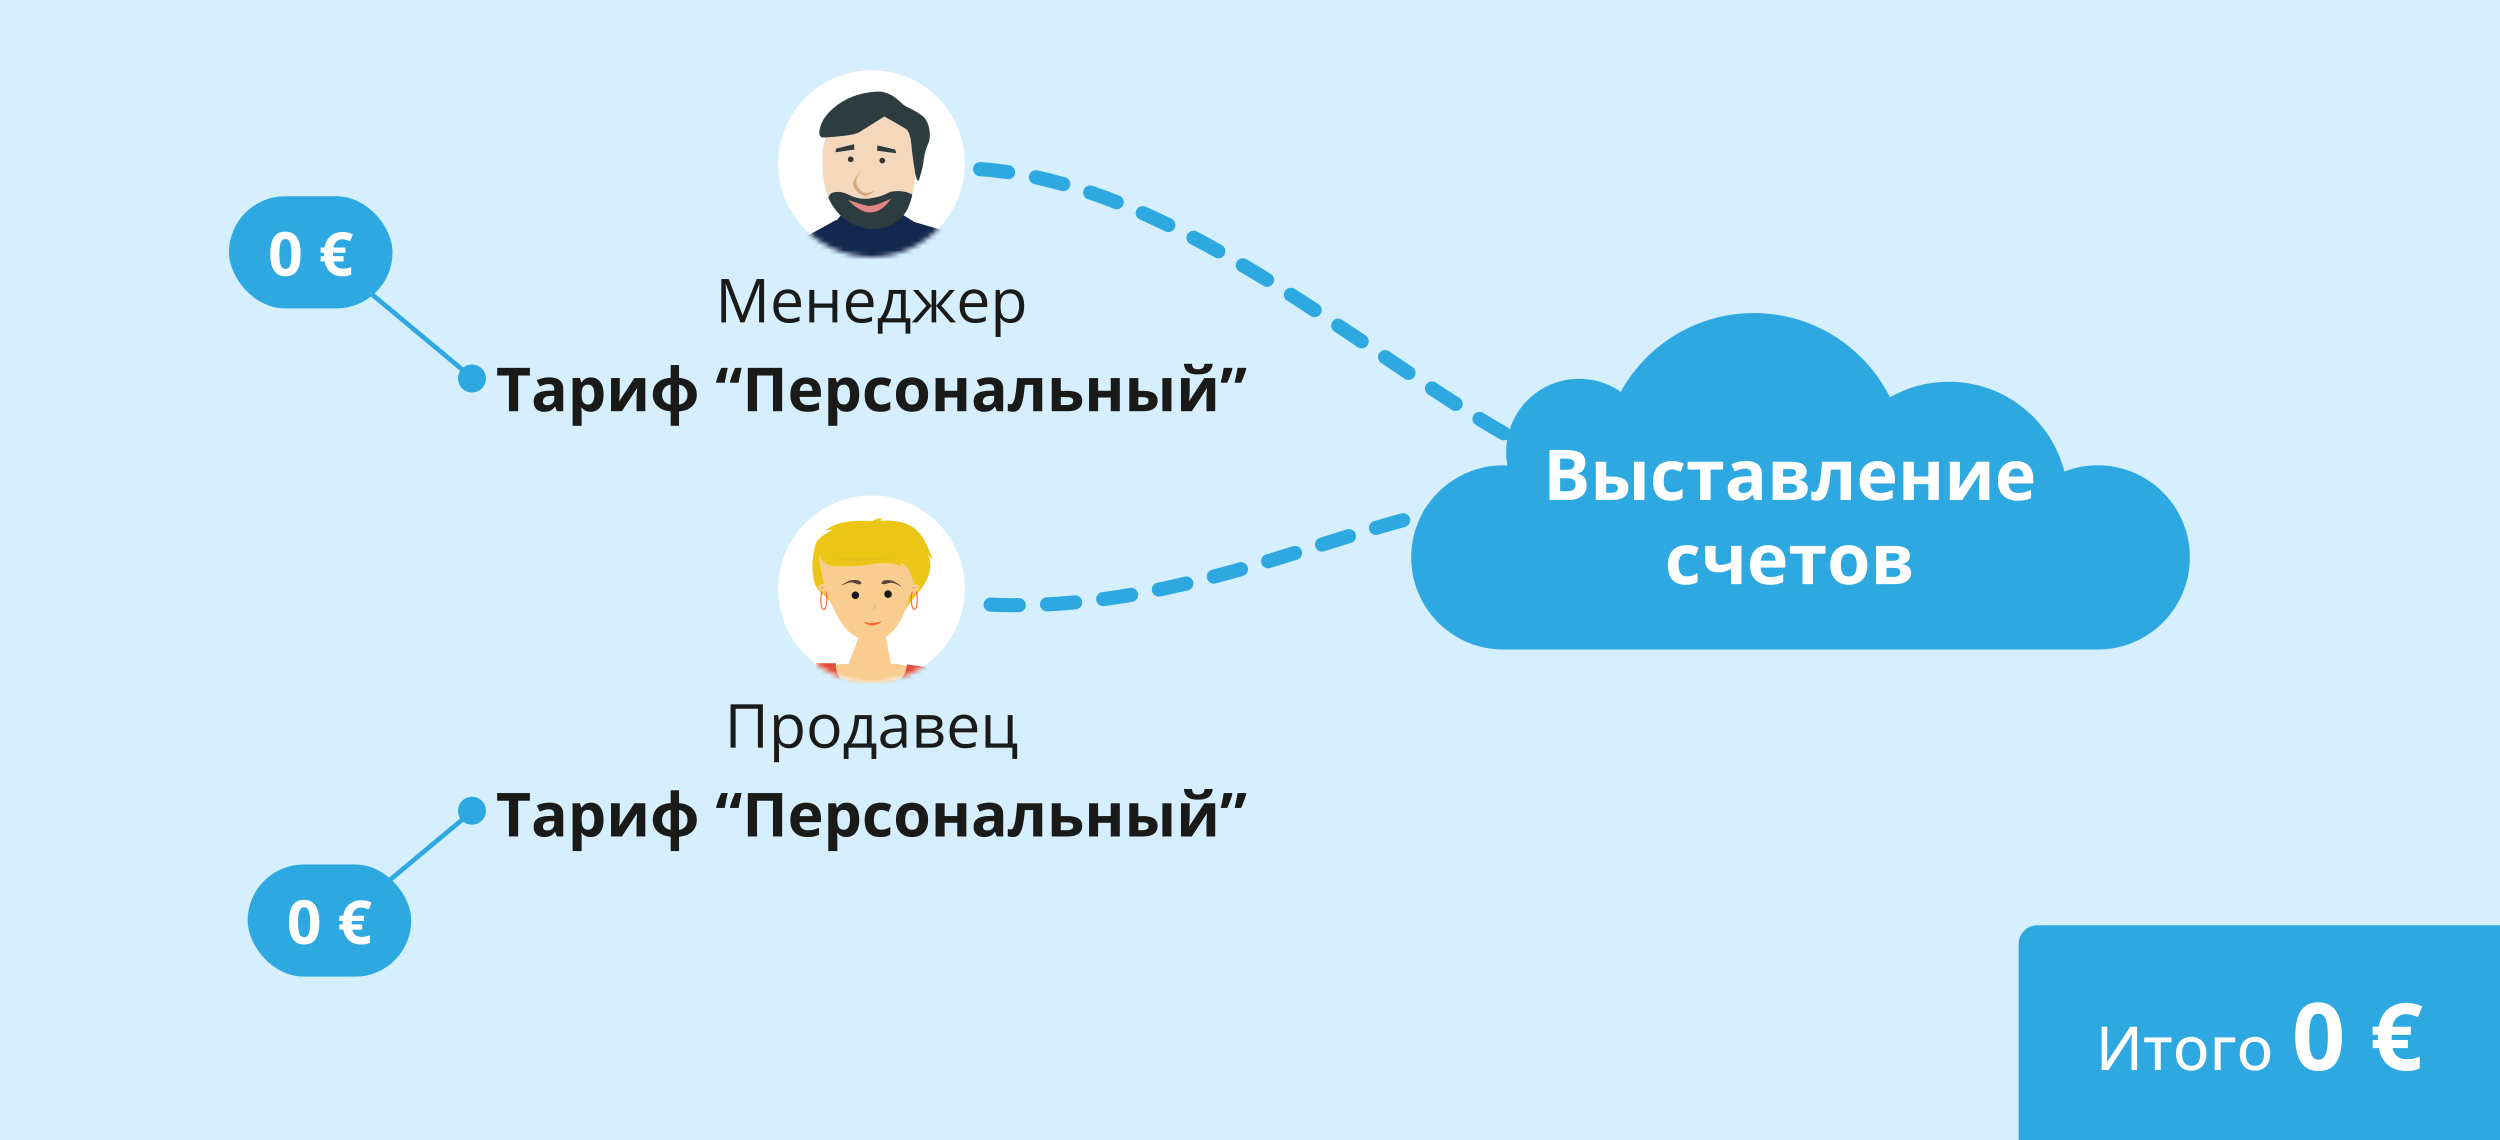 <svg width="535" height="244" fill="none" xmlns="http://www.w3.org/2000/svg"><g clip-path="url(#banner_kainodaros-pavyzdziai-1_ru__a)"><path fill="#D5EFFE" d="M0 0h535v244H0z"/><path d="M344 102c-33-6-86-66-139.5-66M336 108.5c-32.5-8-75 25.502-130 20.5" stroke="#2DA8E0" stroke-width="3.021" stroke-linecap="round" stroke-dasharray="6.04 6.04"/><path fill-rule="evenodd" clip-rule="evenodd" d="M322.175 138.995a23.84 23.84 0 0 1-.464.005C310.825 139 302 130.175 302 119.289s8.825-19.71 19.711-19.71c.296 0 .591.006.884.019a15.683 15.683 0 0 1-.272-2.92c0-8.62 6.988-15.609 15.609-15.609 3.313 0 6.385 1.032 8.911 2.792C352.371 73.811 363.061 67 375.341 67c12.752 0 23.788 7.344 29.111 18.033A25.368 25.368 0 0 1 417.06 81.7c11.91 0 21.913 8.17 24.707 19.213a19.645 19.645 0 0 1 7.146-1.336c10.886 0 19.711 8.825 19.711 19.711S459.799 139 448.913 139H322.175v-.005Z" fill="#2DA8E0"/><path d="M331.591 96.292h3.333c1.426 0 2.505.2 3.237.6.733.401 1.099 1.104 1.099 2.11 0 .405-.066.771-.198 1.099a1.982 1.982 0 0 1-.557.805c-.244.21-.542.347-.893.41v.074c.356.073.679.2.967.381.288.175.517.434.688.776.176.337.264.786.264 1.348 0 .649-.159 1.206-.476 1.669-.318.464-.772.821-1.363 1.07-.586.244-1.284.366-2.094.366h-4.007V96.292Zm2.271 4.241h1.318c.659 0 1.116-.103 1.37-.308.254-.21.381-.517.381-.923 0-.41-.152-.703-.454-.879-.298-.18-.772-.27-1.421-.27h-1.194v2.38Zm0 1.801v2.791h1.479c.684 0 1.16-.132 1.429-.396.268-.263.402-.617.402-1.062 0-.263-.058-.495-.175-.695-.118-.201-.315-.357-.594-.469-.273-.112-.652-.169-1.135-.169h-1.406Zm7.632 4.666v-8.189h2.234v3.165h1.076c.835 0 1.524.087 2.066.263.547.176.952.445 1.215.806.264.356.396.806.396 1.348 0 .527-.122.986-.366 1.377-.244.39-.63.693-1.157.908-.528.215-1.219.322-2.073.322h-3.391Zm2.234-1.545h1.032c.435 0 .791-.079 1.07-.235.278-.161.417-.427.417-.798 0-.318-.127-.547-.381-.689-.254-.141-.632-.212-1.135-.212h-1.003v1.934Zm5.939 1.545v-8.189h2.234V107h-2.234Zm7.911.146c-.811 0-1.502-.146-2.073-.439-.571-.298-1.006-.757-1.304-1.377-.298-.62-.447-1.413-.447-2.38 0-1.001.169-1.817.506-2.447.342-.634.813-1.1 1.413-1.398.606-.298 1.306-.447 2.102-.447.567 0 1.055.056 1.465.168.415.108.777.237 1.084.388l-.659 1.729a10.452 10.452 0 0 0-.981-.344 3.084 3.084 0 0 0-.909-.14c-.39 0-.715.093-.974.279-.259.18-.451.454-.578.82-.127.366-.191.825-.191 1.377 0 .542.069.991.205 1.348.137.356.335.622.594.798.258.171.573.256.944.256.464 0 .877-.061 1.238-.183a4.815 4.815 0 0 0 1.055-.527v1.912a3.694 3.694 0 0 1-1.077.461c-.371.098-.842.146-1.413.146Zm11.169-6.657h-2.681V107h-2.233v-6.511h-2.688v-1.678h7.602v1.678Zm4.885-1.846c1.099 0 1.941.24 2.527.718.586.478.879 1.206.879 2.182V107h-1.56l-.432-1.113h-.059a4.112 4.112 0 0 1-.717.717 2.463 2.463 0 0 1-.843.411c-.317.088-.703.131-1.157.131-.483 0-.918-.092-1.304-.278a2.072 2.072 0 0 1-.901-.849c-.219-.386-.329-.874-.329-1.465 0-.869.305-1.509.915-1.919.611-.415 1.526-.645 2.747-.689l1.421-.044v-.359c0-.429-.112-.744-.337-.944-.225-.201-.537-.301-.938-.301-.395 0-.783.056-1.164.169a8.972 8.972 0 0 0-1.143.425l-.739-1.51c.434-.229.92-.41 1.457-.541a7.072 7.072 0 0 1 1.677-.198Zm1.187 4.563-.864.029c-.723.02-1.226.149-1.509.389-.279.239-.418.554-.418.944 0 .342.1.586.301.733.2.141.461.212.783.212.479 0 .882-.141 1.209-.425.332-.283.498-.686.498-1.208v-.674Zm11.785-2.248c0 .439-.14.815-.418 1.127-.273.308-.679.506-1.216.594v.058c.567.069 1.023.266 1.37.594.347.322.52.73.52 1.223 0 .468-.122.888-.366 1.259-.244.367-.633.657-1.165.872-.532.21-1.228.315-2.087.315h-3.897v-8.189h3.897c.639 0 1.213.069 1.721.206.508.131.908.354 1.201.666.293.313.44.737.44 1.275Zm-2.059 3.479c0-.323-.127-.555-.38-.696-.249-.147-.621-.22-1.114-.22h-1.472v1.934h1.516c.42 0 .767-.079 1.04-.235.274-.156.41-.417.41-.783Zm-.205-3.304c0-.254-.1-.442-.3-.564-.2-.122-.496-.183-.886-.183h-1.575v1.619h1.318c.474 0 .833-.068 1.077-.205.244-.137.366-.359.366-.667ZM396.11 107h-2.234v-6.511h-2.058a38.628 38.628 0 0 1-.366 3.069c-.141.844-.322 1.533-.542 2.065-.22.527-.493.913-.82 1.157-.327.244-.73.366-1.209.366-.263 0-.5-.019-.71-.058a2.464 2.464 0 0 1-.564-.176v-1.787c.107.044.222.081.344.11.122.024.247.036.374.036a.603.603 0 0 0 .403-.168c.126-.112.246-.305.358-.579.113-.278.218-.661.315-1.149.103-.489.196-1.106.279-1.854.083-.747.161-1.65.234-2.71h6.196V107Zm5.728-8.342c.757 0 1.409.146 1.955.44.547.287.97.707 1.268 1.259.297.552.446 1.226.446 2.021v1.084h-5.28c.024.63.212 1.126.564 1.487.356.357.849.535 1.479.535.522 0 1.001-.054 1.436-.161a7.353 7.353 0 0 0 1.34-.484v1.729c-.405.2-.83.347-1.275.439-.439.093-.974.139-1.604.139-.82 0-1.547-.151-2.182-.454a3.384 3.384 0 0 1-1.487-1.384c-.356-.62-.535-1.401-.535-2.344 0-.957.162-1.753.484-2.387.327-.64.781-1.118 1.362-1.436.581-.322 1.257-.483 2.029-.483Zm.015 1.589c-.435 0-.796.139-1.084.418-.284.278-.447.715-.491 1.311h3.135a2.2 2.2 0 0 0-.184-.887 1.377 1.377 0 0 0-.512-.615c-.225-.151-.513-.227-.864-.227Zm7.705-1.436v3.15h3.12v-3.15h2.234V107h-2.234v-3.376h-3.12V107h-2.234v-8.189h2.234Zm9.858 0v3.238c0 .166-.007.376-.022.63-.01.249-.024.503-.044.761-.019.259-.039.491-.058.696-.02.205-.035.344-.044.418l3.779-5.743h2.688V107h-2.161v-3.267c0-.268.01-.564.029-.886.02-.327.042-.635.066-.923.025-.288.042-.505.052-.652L419.936 107h-2.681v-8.189h2.161Zm12.026-.153c.757 0 1.409.146 1.956.44.547.287.969.707 1.267 1.259.298.552.447 1.226.447 2.021v1.084h-5.281c.024.63.212 1.126.564 1.487.356.357.85.535 1.48.535.522 0 1-.054 1.435-.161a7.326 7.326 0 0 0 1.34-.484v1.729c-.405.2-.83.347-1.274.439-.439.093-.974.139-1.604.139-.82 0-1.548-.151-2.183-.454a3.382 3.382 0 0 1-1.486-1.384c-.357-.62-.535-1.401-.535-2.344 0-.957.161-1.753.483-2.387.327-.64.782-1.118 1.363-1.436.581-.322 1.257-.483 2.028-.483Zm.015 1.589c-.435 0-.796.139-1.084.418-.283.278-.447.715-.491 1.311h3.135a2.217 2.217 0 0 0-.183-.887 1.373 1.373 0 0 0-.513-.615c-.224-.151-.512-.227-.864-.227Zm-70.686 24.899c-.811 0-1.501-.146-2.073-.439-.571-.298-1.006-.757-1.303-1.377-.298-.62-.447-1.413-.447-2.38 0-1.001.168-1.817.505-2.447.342-.634.813-1.101 1.414-1.399.605-.297 1.306-.446 2.102-.446.566 0 1.054.056 1.465.168.415.108.776.237 1.084.388l-.66 1.729a10.256 10.256 0 0 0-.981-.344 3.083 3.083 0 0 0-.908-.14c-.391 0-.716.093-.974.279-.259.18-.452.454-.579.82-.127.366-.19.825-.19 1.377 0 .542.068.991.205 1.348.136.356.334.622.593.798.259.171.574.256.945.256.464 0 .876-.061 1.238-.183a4.83 4.83 0 0 0 1.054-.527v1.912c-.342.214-.7.368-1.076.461-.372.098-.843.146-1.414.146Zm6.357-8.334v2.995c0 .357.086.625.257.806.176.176.42.263.732.263.43 0 .828-.048 1.194-.146a8.774 8.774 0 0 0 1.121-.381v-3.537h2.234V125h-2.234v-3.252c-.357.186-.76.356-1.209.513-.444.156-.952.234-1.523.234-.855 0-1.536-.217-2.044-.652-.508-.439-.761-1.101-.761-1.985v-3.046h2.233Zm11.258-.154c.757 0 1.408.146 1.955.439.547.288.97.708 1.267 1.26.298.552.447 1.226.447 2.021v1.084h-5.281c.025.63.213 1.126.564 1.487.357.357.85.535 1.48.535.522 0 1.001-.054 1.435-.161a7.335 7.335 0 0 0 1.341-.484v1.729a5.3 5.3 0 0 1-1.275.439c-.439.093-.974.139-1.604.139-.82 0-1.548-.151-2.182-.454a3.384 3.384 0 0 1-1.487-1.384c-.357-.62-.535-1.401-.535-2.344 0-.957.161-1.753.484-2.387.327-.64.781-1.119 1.362-1.436.581-.322 1.257-.483 2.029-.483Zm.014 1.589c-.434 0-.796.139-1.084.418-.283.278-.446.715-.49 1.311h3.134a2.183 2.183 0 0 0-.183-.887 1.377 1.377 0 0 0-.512-.615c-.225-.151-.513-.227-.865-.227Zm12.246.242h-2.68V125h-2.234v-6.511h-2.688v-1.677h7.602v1.677Zm8.973 2.402c0 .684-.093 1.289-.279 1.817-.18.527-.446.974-.798 1.34a3.359 3.359 0 0 1-1.26.82c-.488.186-1.04.278-1.655.278a4.388 4.388 0 0 1-1.589-.278 3.532 3.532 0 0 1-1.253-.82 3.827 3.827 0 0 1-.82-1.34c-.191-.528-.286-1.133-.286-1.817 0-.908.161-1.677.484-2.307a3.32 3.32 0 0 1 1.377-1.436c.595-.327 1.306-.49 2.131-.49.767 0 1.445.163 2.036.49a3.455 3.455 0 0 1 1.399 1.436c.342.63.513 1.399.513 2.307Zm-5.662 0c0 .537.059.989.176 1.355.117.366.3.642.549.828.249.185.574.278.974.278.396 0 .716-.093.96-.278.249-.186.429-.462.542-.828.117-.366.175-.818.175-1.355 0-.542-.058-.991-.175-1.348-.113-.361-.293-.632-.542-.813-.249-.18-.574-.271-.974-.271-.591 0-1.021.203-1.289.608-.264.406-.396 1.014-.396 1.824Zm14.766-1.933c0 .439-.14.815-.418 1.127-.273.308-.679.506-1.216.594v.058c.567.069 1.023.266 1.37.594.347.322.52.73.52 1.223 0 .468-.122.888-.366 1.259-.244.367-.633.657-1.165.872-.532.21-1.228.315-2.087.315h-3.897v-8.188h3.897a6.62 6.62 0 0 1 1.721.205c.508.131.908.354 1.201.666.293.313.44.737.44 1.275Zm-2.058 3.479c0-.323-.127-.555-.381-.696-.249-.147-.62-.22-1.114-.22h-1.472v1.934h1.516c.42 0 .767-.079 1.04-.235.274-.156.411-.417.411-.783Zm-.206-3.304c0-.254-.1-.442-.3-.564-.2-.122-.495-.183-.886-.183h-1.575v1.619h1.319c.473 0 .832-.068 1.076-.205.244-.137.366-.359.366-.667Z" fill="#fff"/><g filter="url(#banner_kainodaros-pavyzdziai-1_ru__b)"><rect x="166.5" y="15" width="40" height="40" rx="20" fill="#474747" fill-opacity=".13"/></g><circle cx="186.5" cy="35" r="20" fill="#fff"/><mask id="banner_kainodaros-pavyzdziai-1_ru__c" style="mask-type:alpha" maskUnits="userSpaceOnUse" x="166" y="15" width="41" height="40"><circle cx="186.5" cy="35" r="20" fill="#D9D9D9"/></mask><g mask="url(#banner_kainodaros-pavyzdziai-1_ru__c)"><path d="m192.794 45.708-4.991.664-7.319-.997-2.493 3.16 3.325 16.799 5.988 5.822 5.655-4.159 3.826-18.793-3.991-2.496Z" fill="#14274F"/><path d="m206.983 50.862-11.194-3.324-8.484 6.654-8.316-7.153-11.477 6.321 4.991 7.818s.239 9.401 1.495 18.458c1.465 10.583 2.398 13.235 2.829 12.973l11.31-1.33 9.979 1.165s2.815-8.323 3.836-16.634c.894-7.347 0-14.803 0-14.803l5.031-10.145Z" fill="#14274F"/><path fill-rule="evenodd" clip-rule="evenodd" d="m165.198 75.653 2.313-22.294 6.983 3.244-2.346 19.136s-3.481 3.325-6.95-.086Z" fill="#14274F"/><path d="M179.334 41.07c1.917-.08 3.289 1.732 6.352 1.437 3.064-.294 4.456-1.368 4.811-1.438 2.143-.446 3.773.024 4.754.57.419-1.797.719-4.034.918-6.812.501-6.693-.753-8.668-4.713-12.173-3.274-2.9-8.74.628-12.276 3.692-3.536 3.063-3.178 5.993-3.116 9.878a15.969 15.969 0 0 0 1.198 6.053c.42-.975.717-1.15 2.072-1.208Z" fill="#F5D8BB"/><path d="M190.498 41.068c-.355.075-1.748 1.149-4.811 1.439-3.064.29-4.428-1.52-6.353-1.439-1.354.058-1.651.24-2.078 1.199.234.553.511 1.088.827 1.599a10.737 10.737 0 0 0 8.479 5.149c2.557.158 4.777-1.096 5.971-2.11 1.103-.934 1.894-2.308 2.471-4.314.089-.307.173-.629.24-.96-.973-.539-2.603-1.008-4.746-.563Z" fill="#2D3D3F"/><path d="M185.675 44.053c-1.307-.256-2.824-.872-4.159-1.263 0 0 2.064 2.414 4.3 2.653 2.97.317 4.857-2.931 4.857-2.931s-3.644 1.802-4.998 1.541Z" fill="#E38584"/><path d="M197.912 25.276c-.599-.755-2.929-2.033-4.005-2.498-1.247-.54-2.059-2.596-5.48-3.188.52.088-7.22-.662-11.904 5.513-.837 1.108-2.088 4.466-.214 4.334 2.877-.2 6.497-.467 7.57-1.148 1.712-1.086 5.375-3.356 5.375-3.356s3.538 1.978 4.581 2.637c1.043.66 1.198 3.224 1.27 4.183.072.959.72 5.176.72 5.176s.513 2.768.894 1.407c.194-.695.774-2.263.975-4.224.145-1.128.442-2.23.885-3.277.805-1.388.379-4.243-.662-5.554" fill="#2D3D3F"/><path d="M185.392 41.267c-.619 0-1.657-.537-2.074-1.944-.417-1.407 1.438-3.241 1.438-3.241s-1.999 1.918-2.222 3.037c-.223 1.12 1.336 2.282 2.158 2.779.822.496 2.512-1.098 2.512-1.098s-1.211.462-1.827.48" fill="#D3AB84"/><path d="M189.414 34.307a.608.608 0 0 0-.781-.519.605.605 0 0 0-.356.868.608.608 0 0 0 1.137-.349Zm-6.76-.27a.608.608 0 0 0-.991-.405.605.605 0 0 0 .005.937.609.609 0 0 0 .919-.187.608.608 0 0 0 .067-.345Z" fill="#363636"/><path d="m191.571 31.999-3.802-.89-.088 1.146 4.106.542-.216-.798Zm-8.807-1.136-3.795.92-.208.804 4.099-.58-.096-1.144Z" fill="#2D3D3F"/><path fill-rule="evenodd" clip-rule="evenodd" d="m209.661 73.109-2.68-22.246-6.628 3.117 2.349 19.139s3.478 3.305 6.959-.01Z" fill="#14274F"/></g><path d="m158.443 69-3.116-8.214h-.051c.017.174.032.385.044.635a32.799 32.799 0 0 1 .045 1.714V69h-1.003v-9.28h1.599l2.939 7.719h.045l2.983-7.72h1.587V69h-1.066v-5.941a28.384 28.384 0 0 1 .044-1.613c.013-.25.026-.465.038-.647h-.051L159.326 69h-.883Zm10.131-7.084c.593 0 1.1.131 1.524.394.423.262.747.63.971 1.104.224.47.336 1.02.336 1.65v.654H166.6c.013.817.216 1.44.609 1.867.394.427.948.64 1.664.64.44 0 .829-.04 1.168-.12a6.45 6.45 0 0 0 1.053-.356v.927a5.1 5.1 0 0 1-1.047.343 6.003 6.003 0 0 1-1.219.108c-.668 0-1.252-.135-1.752-.406a2.841 2.841 0 0 1-1.155-1.206c-.275-.53-.413-1.177-.413-1.943 0-.749.125-1.396.375-1.942.254-.55.609-.973 1.066-1.27.461-.296 1.003-.444 1.625-.444Zm-.012.863c-.563 0-1.012.184-1.346.552-.334.369-.533.883-.597 1.543h3.682a2.968 2.968 0 0 0-.197-1.092 1.534 1.534 0 0 0-.565-.736c-.254-.178-.58-.267-.977-.267Zm5.693-.736v2.92h3.879v-2.92h1.054V69h-1.054v-3.142h-3.879V69h-1.06v-6.957h1.06Zm9.846-.127c.592 0 1.1.131 1.523.394.423.262.747.63.971 1.104.224.47.337 1.02.337 1.65v.654h-4.806c.013.817.216 1.44.61 1.867.393.427.948.64 1.663.64.44 0 .829-.04 1.168-.12a6.46 6.46 0 0 0 1.054-.356v.927a5.128 5.128 0 0 1-1.048.343 6.003 6.003 0 0 1-1.219.108c-.668 0-1.252-.135-1.751-.406a2.838 2.838 0 0 1-1.156-1.206c-.275-.53-.412-1.177-.412-1.943 0-.749.125-1.396.374-1.942.254-.55.61-.973 1.067-1.27.461-.296 1.003-.444 1.625-.444Zm-.013.863c-.563 0-1.012.184-1.346.552-.334.369-.533.883-.596 1.543h3.681a2.968 2.968 0 0 0-.197-1.092 1.528 1.528 0 0 0-.565-.736c-.253-.178-.579-.267-.977-.267Zm9.731-.736v6.062h.996v3.3h-1.022V69h-4.925v2.406h-1.01v-3.301h.546a8.39 8.39 0 0 0 .991-1.81c.262-.655.461-1.343.596-2.062a12.58 12.58 0 0 0 .216-2.19h3.612Zm-1.022.838h-1.651a12.002 12.002 0 0 1-.272 1.885 11.48 11.48 0 0 1-.559 1.828 7.276 7.276 0 0 1-.813 1.511h3.295v-5.224Zm11.553-.838-2.895 3.383L204.597 69h-1.206l-3.047-3.53V69h-.984v-3.53L196.32 69h-1.206l3.142-3.574-2.901-3.383h1.162l2.843 3.377v-3.377h.984v3.377l2.857-3.377h1.149Zm4.088-.127c.592 0 1.1.131 1.523.394.423.262.747.63.971 1.104.224.47.337 1.02.337 1.65v.654h-4.806c.013.817.216 1.44.61 1.867.393.427.948.64 1.663.64.44 0 .829-.04 1.168-.12a6.46 6.46 0 0 0 1.054-.356v.927a5.128 5.128 0 0 1-1.048.343 6.003 6.003 0 0 1-1.219.108c-.668 0-1.252-.135-1.752-.406a2.841 2.841 0 0 1-1.155-1.206c-.275-.53-.412-1.177-.412-1.943 0-.749.124-1.396.374-1.942.254-.55.609-.973 1.066-1.27.462-.296 1.003-.444 1.626-.444Zm-.013.863c-.563 0-1.012.184-1.346.552-.334.369-.533.883-.597 1.543h3.682a2.968 2.968 0 0 0-.197-1.092 1.528 1.528 0 0 0-.565-.736c-.254-.178-.579-.267-.977-.267Zm7.903-.863c.867 0 1.559.298 2.075.895.517.597.775 1.494.775 2.691 0 .792-.119 1.456-.356 1.994-.237.537-.571.943-1.003 1.218-.427.275-.933.413-1.517.413-.368 0-.692-.049-.971-.146a2.297 2.297 0 0 1-.717-.394 2.56 2.56 0 0 1-.495-.54h-.077l.045.597c.021.233.032.436.032.61v2.856h-1.06V62.043h.869l.14 1.028h.051c.135-.211.3-.404.495-.577a2.1 2.1 0 0 1 .711-.42 2.866 2.866 0 0 1 1.003-.158Zm-.184.889c-.483 0-.872.093-1.168.279-.292.186-.506.465-.642.838-.135.368-.207.831-.215 1.39v.203c0 .588.063 1.086.19 1.492.131.406.345.715.641.927.301.211.703.317 1.206.317.432 0 .792-.116 1.079-.35.288-.232.502-.556.641-.97.144-.42.216-.9.216-1.441 0-.821-.161-1.473-.482-1.955-.318-.487-.806-.73-1.466-.73ZM110.88 88h-1.967v-7.643h-2.52V78.72h7.007v1.637h-2.52V88Zm6.703-7.243c.953 0 1.683.208 2.19.622.508.415.762 1.046.762 1.892V88h-1.352l-.374-.965h-.051a3.612 3.612 0 0 1-.622.622 2.14 2.14 0 0 1-.73.356c-.275.076-.61.114-1.003.114a2.57 2.57 0 0 1-1.13-.241 1.796 1.796 0 0 1-.781-.737c-.19-.334-.285-.757-.285-1.27 0-.752.264-1.307.793-1.662.529-.36 1.322-.559 2.38-.597l1.232-.038v-.311c0-.372-.098-.645-.292-.819-.195-.173-.466-.26-.813-.26-.342 0-.679.049-1.009.146-.33.097-.66.22-.99.368l-.641-1.308a5.485 5.485 0 0 1 1.263-.47 6.13 6.13 0 0 1 1.453-.17Zm1.029 3.955-.749.025c-.627.017-1.062.13-1.308.337-.241.207-.362.48-.362.819 0 .296.087.507.261.634.173.123.4.184.679.184.415 0 .764-.122 1.047-.368.288-.245.432-.594.432-1.047v-.584Zm7.871-3.942c.8 0 1.445.311 1.936.933.495.622.743 1.534.743 2.736 0 .804-.117 1.481-.35 2.031-.232.546-.554.959-.964 1.238a2.46 2.46 0 0 1-1.416.419c-.343 0-.637-.042-.882-.127a2.272 2.272 0 0 1-.629-.336 3.013 3.013 0 0 1-.45-.445h-.102a5.473 5.473 0 0 1 .102 1.041v2.863h-1.936v-10.22h1.574l.273.92h.089c.127-.19.281-.365.463-.526.182-.16.4-.288.654-.381.258-.097.556-.146.895-.146Zm-.622 1.549c-.339 0-.607.07-.806.21-.199.139-.345.348-.438.628-.089.279-.138.632-.146 1.06v.21c0 .456.042.843.127 1.16.089.318.235.56.438.724.207.166.491.248.85.248.296 0 .54-.082.73-.248.191-.165.332-.406.426-.723.097-.322.146-.713.146-1.174 0-.694-.108-1.217-.324-1.568-.216-.352-.55-.527-1.003-.527Zm6.773-1.416v2.806c0 .144-.007.326-.019.546a19.42 19.42 0 0 1-.038.66 31.063 31.063 0 0 1-.089.965l3.275-4.977h2.33V88h-1.873v-2.831c0-.233.009-.489.026-.768.017-.284.036-.55.057-.8.021-.25.036-.438.044-.565L133.084 88h-2.323v-7.097h1.873Zm12.682-2.78v2.742c.821.068 1.513.26 2.076.578.563.313.99.728 1.282 1.244.292.512.438 1.1.438 1.765 0 .66-.141 1.248-.425 1.764-.279.517-.7.933-1.263 1.25-.559.318-1.261.513-2.108.585v3.072h-1.796v-3.072c-.817-.076-1.509-.273-2.076-.59-.567-.322-1-.739-1.301-1.251-.296-.516-.444-1.102-.444-1.758 0-.677.137-1.274.412-1.79.275-.52.694-.936 1.257-1.245.567-.313 1.285-.497 2.152-.552v-2.742h1.796Zm-1.796 4.196a2.17 2.17 0 0 0-.978.368 1.97 1.97 0 0 0-.628.749c-.148.3-.222.639-.222 1.016 0 .385.07.73.209 1.034.144.3.352.546.622.737.276.19.608.31.997.362v-4.266Zm1.796.025v4.24c.385-.05.711-.17.978-.361.271-.19.476-.436.616-.737a2.39 2.39 0 0 0 .215-1.034c0-.567-.162-1.041-.488-1.422-.322-.385-.762-.614-1.321-.686Zm13.394-3.624c-.08.343-.163.702-.248 1.079-.08.376-.154.747-.222 1.11-.067.36-.125.69-.171.99h-1.777l-.089-.139c.076-.309.173-.637.292-.984a23.358 23.358 0 0 1 .825-2.056h1.39Zm-2.964 0c-.081.343-.163.702-.248 1.079a46.103 46.103 0 0 0-.394 2.1h-1.777l-.089-.139c.076-.309.174-.637.292-.984.123-.35.254-.702.394-1.053.144-.356.288-.69.431-1.003h1.391Zm4.291 9.28v-9.28h7.344V88h-1.962v-7.643h-3.415V88h-1.967Zm12.46-7.23c.656 0 1.221.127 1.695.38.474.25.84.614 1.098 1.093.258.478.387 1.062.387 1.752v.94h-4.576c.021.545.184.974.488 1.288.309.309.737.463 1.283.463.452 0 .867-.047 1.244-.14a6.322 6.322 0 0 0 1.161-.419v1.499c-.351.173-.719.3-1.104.38-.381.08-.844.121-1.39.121-.711 0-1.342-.131-1.892-.394a2.936 2.936 0 0 1-1.288-1.2c-.309-.537-.464-1.214-.464-2.03 0-.83.14-1.52.419-2.07.284-.554.677-.969 1.181-1.244.503-.28 1.089-.419 1.758-.419Zm.013 1.377a1.3 1.3 0 0 0-.94.362c-.245.242-.387.62-.425 1.136h2.717a1.902 1.902 0 0 0-.159-.768 1.19 1.19 0 0 0-.444-.533c-.195-.13-.445-.197-.749-.197Zm8.69-1.377c.8 0 1.445.311 1.936.933.495.622.742 1.534.742 2.736 0 .804-.116 1.481-.349 2.031-.232.546-.554.959-.965 1.238-.41.28-.882.419-1.415.419-.343 0-.637-.042-.882-.127a2.272 2.272 0 0 1-.629-.336 2.966 2.966 0 0 1-.45-.445h-.102a5.473 5.473 0 0 1 .102 1.041v2.863h-1.937v-10.22h1.575l.273.92h.089c.126-.19.281-.365.463-.526.182-.16.4-.288.654-.381.258-.097.556-.146.895-.146Zm-.622 1.549c-.339 0-.608.07-.807.21-.198.139-.344.348-.438.628-.088.279-.137.632-.145 1.06v.21c0 .456.042.843.126 1.16.089.318.235.56.438.724.208.166.491.248.851.248.296 0 .54-.082.73-.248.19-.165.332-.406.425-.723.098-.322.146-.713.146-1.174 0-.694-.108-1.217-.323-1.568-.216-.352-.551-.527-1.003-.527Zm7.782 5.808c-.703 0-1.301-.127-1.797-.38-.495-.259-.871-.657-1.129-1.194-.259-.538-.388-1.225-.388-2.063 0-.868.146-1.575.438-2.12.297-.55.705-.955 1.225-1.213.525-.258 1.132-.387 1.822-.387.491 0 .914.049 1.27.146.359.093.673.205.939.336l-.571 1.499a9.028 9.028 0 0 0-.851-.299 2.668 2.668 0 0 0-.787-.12c-.338 0-.62.08-.844.24-.224.157-.391.394-.501.712-.11.317-.165.715-.165 1.193 0 .47.059.86.177 1.168.119.309.29.54.514.692.225.148.498.222.819.222.402 0 .76-.053 1.073-.159.313-.11.618-.262.914-.457V87.6a3.17 3.17 0 0 1-.933.4c-.322.085-.73.127-1.225.127Zm10.258-3.688c0 .592-.081 1.117-.242 1.574a3.102 3.102 0 0 1-.691 1.162c-.301.313-.665.55-1.092.71a4.013 4.013 0 0 1-1.435.242c-.499 0-.958-.08-1.377-.241a3.061 3.061 0 0 1-1.086-.711 3.336 3.336 0 0 1-.711-1.162c-.165-.457-.247-.982-.247-1.574 0-.787.139-1.454.419-2 .279-.545.677-.96 1.193-1.244.516-.283 1.132-.425 1.847-.425.665 0 1.253.142 1.765.425.516.284.92.699 1.212 1.245.297.545.445 1.212.445 1.999Zm-4.907 0c0 .466.051.857.152 1.174.102.318.261.557.476.718.216.16.498.24.845.24.342 0 .62-.08.831-.24.216-.161.373-.4.47-.718.101-.317.152-.709.152-1.174 0-.47-.051-.86-.152-1.168-.097-.313-.254-.548-.47-.705-.216-.156-.497-.234-.844-.234-.512 0-.885.175-1.117.526-.229.352-.343.879-.343 1.581Zm8.442-3.536v2.73h2.704v-2.73h1.936V88h-1.936v-2.926h-2.704V88h-1.936v-7.097h1.936Zm9.579-.146c.952 0 1.682.208 2.19.622.508.415.762 1.046.762 1.892V88h-1.352l-.375-.965h-.051a3.58 3.58 0 0 1-.622.622 2.13 2.13 0 0 1-.73.356 3.8 3.8 0 0 1-1.003.114c-.419 0-.795-.08-1.13-.241a1.79 1.79 0 0 1-.78-.737c-.191-.334-.286-.757-.286-1.27 0-.752.264-1.307.793-1.662.529-.36 1.323-.559 2.381-.597l1.231-.038v-.311c0-.372-.097-.645-.292-.819-.194-.173-.465-.26-.812-.26a3.56 3.56 0 0 0-1.01.146c-.33.097-.66.22-.99.368l-.641-1.308a5.52 5.52 0 0 1 1.263-.47c.47-.114.955-.17 1.454-.17Zm1.028 3.955-.749.025c-.626.017-1.062.13-1.307.337-.242.207-.362.48-.362.819 0 .296.087.507.26.634.174.123.4.184.679.184.415 0 .764-.122 1.048-.368.287-.245.431-.594.431-1.047v-.584ZM223.037 88h-1.936v-5.643h-1.784a33.309 33.309 0 0 1-.317 2.66c-.123.732-.279 1.328-.47 1.79-.19.457-.427.791-.711 1.003-.283.211-.632.317-1.047.317-.229 0-.434-.017-.616-.05a2.16 2.16 0 0 1-.489-.153v-1.549c.094.038.193.07.299.095.106.021.214.032.324.032a.522.522 0 0 0 .349-.146c.11-.097.213-.264.311-.501.097-.242.188-.574.273-.997.089-.423.169-.959.241-1.606a56.8 56.8 0 0 0 .203-2.349h5.37V88Zm3.974-4.355h1.364c.728 0 1.329.077 1.803.229.474.152.828.385 1.06.698.233.31.349.698.349 1.168 0 .457-.105.855-.317 1.194-.212.338-.548.6-1.009.787-.462.186-1.065.279-1.809.279h-3.377v-7.097h1.936v2.742Zm2.64 2.12c0-.274-.11-.473-.33-.596-.22-.123-.548-.184-.984-.184h-1.326v1.676h1.352c.376 0 .685-.068.927-.204.241-.14.361-.37.361-.691Zm5.345-4.862v2.73h2.704v-2.73h1.936V88H237.7v-2.926h-2.704V88h-1.936v-7.097h1.936ZM241.667 88v-7.097h1.937v2.742h.933c.723 0 1.32.077 1.79.229.474.152.825.385 1.053.698.229.31.343.698.343 1.168 0 .457-.106.855-.317 1.194-.212.338-.546.6-1.003.787-.457.186-1.056.279-1.797.279h-2.939Zm1.937-1.34h.895c.376 0 .685-.067.926-.203.242-.14.362-.37.362-.691 0-.275-.11-.474-.33-.597-.22-.123-.548-.184-.984-.184h-.869v1.676Zm5.147 1.34v-7.097h1.937V88h-1.937Zm5.847-7.097v2.806c0 .144-.007.326-.019.546a22.399 22.399 0 0 1-.127 1.625l3.275-4.977h2.33V88h-1.873v-2.831c0-.233.009-.489.025-.768.017-.284.036-.55.058-.8.021-.25.036-.438.044-.565L255.048 88h-2.323v-7.097h1.873Zm4.925-3.053a2.822 2.822 0 0 1-.38 1.187c-.208.343-.532.61-.972.8-.44.19-1.032.286-1.777.286-.766 0-1.363-.091-1.79-.273-.427-.187-.732-.449-.914-.787a3.1 3.1 0 0 1-.33-1.213h1.733c.038.478.158.796.362.952.203.153.529.229.977.229.373 0 .677-.085.914-.254.237-.17.379-.478.425-.927h1.752Zm7.091.87.095.14c-.076.308-.176.638-.298.99-.123.347-.254.696-.394 1.047s-.281.685-.425 1.003h-1.39a46.096 46.096 0 0 0 .463-2.19c.072-.364.129-.694.171-.99h1.778Zm-2.958 0 .089.14a11.2 11.2 0 0 1-.299.99c-.118.347-.249.696-.393 1.047-.14.351-.282.685-.426 1.003h-1.39c.06-.254.119-.52.178-.8.064-.28.123-.558.178-.838a27.632 27.632 0 0 0 .279-1.543h1.784Z" fill="#1A1A18"/><g filter="url(#banner_kainodaros-pavyzdziai-1_ru__d)"><rect x="166.5" y="106" width="40" height="40" rx="20" fill="#474747" fill-opacity=".13"/></g><circle cx="186.5" cy="126" r="20" fill="#fff"/><mask id="banner_kainodaros-pavyzdziai-1_ru__e" style="mask-type:alpha" maskUnits="userSpaceOnUse" x="166" y="106" width="41" height="40"><circle cx="186.5" cy="126" r="20" fill="#D9D9D9"/></mask><g mask="url(#banner_kainodaros-pavyzdziai-1_ru__e)"><path d="m181.554 142.185 2.293-5.942 5.64-.348 1.147 6.174s3.439-.232 4.494 1.393c0 0 .252 7.637-9.447 9.68 0 0-6.786-1.485-9.331-9.912.023.023 2.866-1.532 5.204-1.045Z" fill="#F9CC90"/><path d="M174.08 118.647c.344-1.508.206-2.785 1.949-3.969 1.742-1.161 2.178-1.277 2.178-1.277-.207-.093-1.49.116-1.49.116 2.934-2.785 9.905-1.973 9.905-1.973.687-.557 2.178-.696 2.178-.696-.23.139-.344.58-.344.58 5.961-.302 7.772 1.88 8.873 3.389 1.101 1.509 2.293 5.014 2.293 5.014l-1.261-1.393c2.155 3.041-1.032 7.336-1.032 7.336-1.49 1.741-3.577 4.666-3.577 4.666s-5.044 1.277-7.474 1.393c-2.431.116-6.902-.72-7.246-.929-.344-.209-.412-1.277-1.834-2.669-1.903-1.857-2.132-1.765-2.751-3.157-.711-1.509-.711-4.922-.367-6.431Z" fill="#EBC616"/><path d="M176.373 124.962s-1.192-4.387-1.032-6.058c.161-1.672 6.053-1.509 8.988-1.625 2.912-.116 9.171-.882 10.707 1.741 1.537 2.623.941 4.596.459 6.059 0 0 1.353.023 1.261.464-.069.464-.963 1.81-2.178 1.857 0 0-.275 1.95-.803 3.157-.756 1.648-2.613 6.639-7.36 6.523-4.746-.116-6.649-4.295-7.016-4.898-.366-.604-1.582-2.948-2.292-4.898 0 0-1.376-.441-1.835-1.277-.504-.859 0-.998 1.101-1.045Z" fill="#F9CC90"/><path d="M175.798 117.138c1.559-.65 6.214-2.321 9.217-2.321 5.32-.024 9.974 2.275 11.396 5.13 1.421 2.832-.918 5.13-.918 5.13s.344-.743.344-1.509c0 0-.114.627-.573.813 0 0 .046-.372-.115-1.045-.16-.673-.825-2.275-2.407-3.041 0 0-.069.139.115.812 0 0-2.224-1.021-5.755-.464-3.531.534-7.75.813-9.447.348-1.696-.464-2.293-2.205-2.293-2.205s-.779-1.137.436-1.648Z" fill="#EBC616"/><path d="M182.609 119.482c1.352-.023 8.277-.232 8.277-.232-3.119.604-8.048 1.045-9.905.812-1.835-.232-1.835-.812-1.835-.812.505.186 2.11.255 3.463.232Z" fill="#E3BF18"/><path d="m195.151 126.469.229.232c-.321.534-.206 1.486-.229 2.089-.023.627.298 1.509.573 1.509.275.023.436-1.114.459-1.973.023-.859-.229-1.509-.229-1.509l.229-.348c.206.464.229 1.184.229 1.973 0 .812-.16 2.089-.688 2.089-.55.023-.688-.557-.802-1.973-.115-1.416.229-2.089.229-2.089Zm-19.375 0 .229.348s-.252.65-.229 1.509c.023.859.184 1.996.459 1.973.275-.023.596-.905.573-1.509-.023-.627.092-1.578-.229-2.089l.229-.232s.344.673.229 2.089c-.114 1.416-.275 1.996-.802 1.973-.551-.023-.688-1.3-.688-2.089 0-.789.046-1.509.229-1.973Z" fill="#FF6536"/><path d="M175.57 125.541c.114-.325.917.116.917.116l-.459.581s-.573-.395-.458-.697Zm19.696.117c.206-.232.917 0 .917 0-.757.603-1.124.232-.917 0Z" fill="#E1B883"/><path d="M187.537 130.254c-.527-1.23-.367-2.507-.344-2.669-.137.928-.229 2.553-.229 2.553l-.573.696 1.146-.58Z" fill="#E8BE87"/><path d="M190.047 126.332c.435 0 .802.371.802.813a.817.817 0 0 1-.802.812.817.817 0 0 1-.803-.812c0-.465.367-.813.803-.813Zm-6.995.254c.436 0 .803.371.803.812a.818.818 0 0 1-.803.813.818.818 0 0 1-.802-.813c0-.441.344-.812.802-.812Z" fill="#1A1A18"/><path d="M188.959 124.336c-.252.139-.528.603-.046.673.711.116 1.353-.464 2.201-.256.848.209 1.467.697 1.697.72.367.07-1.284-.975-1.605-1.114-.321-.139-1.605-.418-2.247-.023Zm-4.928.046c.253.162.482.627 0 .673-.71.07-1.307-.557-2.178-.395-.871.163-1.513.581-1.742.604-.367.046 1.352-.882 1.673-.998.344-.139 1.628-.325 2.247.116Z" fill="#56443A"/><path d="M185.692 133.271c1.01.202 1.961-.07 2.809-.279.275.093-.675.769-1.799.885-1.146.139-2.592-1.396-1.01-.606Zm-.127 40.74c-.092-1.741-.413-12.605-.229-14.81.183-2.205.757-.209 1.49-2.925.734-2.693-.229-3.969-.229-3.969.825-.418 3.393-2.322 5.296-3.97 1.903-1.648 3.004-5.13 3.004-5.13h3.233l3.233 1.973-4.494 9.68c.183 1.625-.367 3.297-.688 4.086-.321.789-1.743 2.948-2.751 3.969-1.032.999-1.124 2.531-1.147 3.506-.023.975.688 3.157 1.032 4.317.367 1.161 1.926 4.295 2.751 6.407.849 2.113.688 2.786.688 2.786l-11.395-1.509c-.184-1.834.413-.743.206-4.411Z" fill="#FF6536"/><path d="m170.617 145.227 3.233-1.973h3.233s1.078 3.482 3.004 5.13c1.903 1.648 4.471 3.529 5.296 3.97 0 0-1.238 1.857-.482 4.549.734 2.693.872.72 1.032 2.902.184 2.205.161 13.394 0 15.159-.275 2.808.252 2.228.115 4.085l-10.937 2.786s-.023-2.554.826-4.666c.848-2.113 2.407-5.246 2.774-6.407.367-1.161 1.055-3.343 1.032-4.318-.023-.975-.115-2.484-1.147-3.505-1.032-.998-2.453-3.18-2.774-3.97-.321-.789-.871-2.46-.688-4.085l-4.517-9.657Z" fill="#FF6536"/><path d="M178.894 141.953c-.55 4.109 6.787 9.796 6.787 9.796 8.667-5.339 8.392-9.564 8.392-9.564l4.264.58c-1.1 5.688-2.063 8.195-2.637 9.216-.573 1.022-1.857.557-3.003.232-1.124-.325-1.307.024-1.376.813-.092.789.229 2.089.229 2.089-2.247 1.973-4.952 2.786-4.952 2.786l.115.812s3.255.372-.115 0c-3.371-.371-6.443-3.737-6.443-3.737s-.481.905-.115 0c.367-.906.436-1.881.459-2.554.023-.696-.55-.487-2.407-.232-1.858.255-1.881-.859-2.523-3.041-.664-2.182-.917-7.219-.917-7.219h4.242v.023Z" fill="#E24D39"/><path d="m170.618 145.227-5.205 17.294 5.205 1.392 4.952-10.771-4.952-7.915Zm26.229 9.68 6.374 10.492 4.838-2.368-6.718-17.804-4.494 9.68Z" fill="#FF6536"/></g><path d="M156.342 160v-9.28h6.913V160h-1.067v-8.328h-4.767V160h-1.079Zm12.581-7.084c.868 0 1.56.298 2.076.895s.774 1.494.774 2.691c0 .792-.118 1.456-.355 1.994-.237.537-.571.943-1.003 1.218-.427.275-.933.413-1.517.413-.368 0-.692-.049-.971-.146a2.284 2.284 0 0 1-.718-.394 2.602 2.602 0 0 1-.495-.539h-.076l.045.597c.021.232.031.435.031.609v2.856h-1.06v-10.067h.87l.14 1.028h.05c.136-.211.301-.404.495-.577.195-.178.432-.318.711-.419a2.865 2.865 0 0 1 1.003-.159Zm-.184.889c-.482 0-.871.093-1.168.279-.292.186-.505.465-.641.838-.135.368-.207.831-.216 1.39v.203c0 .588.064 1.086.191 1.492.131.406.345.715.641.927.3.211.702.317 1.206.317.432 0 .791-.116 1.079-.349.288-.233.502-.557.641-.971.144-.419.216-.9.216-1.441 0-.821-.161-1.473-.482-1.955-.318-.487-.807-.73-1.467-.73Zm10.874 2.704c0 .571-.074 1.081-.222 1.53a3.14 3.14 0 0 1-.641 1.136c-.28.309-.618.546-1.016.711-.394.161-.84.241-1.339.241-.466 0-.893-.08-1.283-.241a2.898 2.898 0 0 1-1.003-.711 3.283 3.283 0 0 1-.653-1.136 4.731 4.731 0 0 1-.229-1.53c0-.762.129-1.409.387-1.943a2.766 2.766 0 0 1 1.105-1.225c.482-.283 1.056-.425 1.72-.425.635 0 1.189.142 1.663.425.478.284.849.694 1.111 1.232.266.533.4 1.178.4 1.936Zm-5.294 0c0 .558.074 1.043.222 1.453.148.411.377.728.686.953.308.224.706.336 1.193.336.482 0 .878-.112 1.187-.336.313-.225.544-.542.692-.953.148-.41.222-.895.222-1.453 0-.555-.074-1.033-.222-1.435-.148-.406-.377-.719-.686-.939-.309-.22-.709-.33-1.199-.33-.724 0-1.255.239-1.594.717-.334.478-.501 1.14-.501 1.987Zm12.213-3.466v6.062h.996v3.301h-1.022V160h-4.925v2.406h-1.01v-3.301h.546a8.36 8.36 0 0 0 .99-1.809 10.97 10.97 0 0 0 .597-2.063c.136-.724.207-1.454.216-2.19h3.612Zm-1.022.838h-1.651a11.884 11.884 0 0 1-.273 1.885 11.385 11.385 0 0 1-.558 1.828 7.275 7.275 0 0 1-.813 1.511h3.295v-5.224Zm6.005-.952c.829 0 1.445.186 1.847.558.402.373.603.967.603 1.784V160h-.768l-.203-1.028h-.051a3.875 3.875 0 0 1-.61.641 2.268 2.268 0 0 1-.736.387c-.275.085-.613.127-1.015.127-.424 0-.8-.074-1.13-.222a1.766 1.766 0 0 1-.775-.673c-.186-.301-.279-.681-.279-1.143 0-.694.275-1.227.825-1.599.55-.373 1.388-.576 2.514-.61l1.2-.05v-.426c0-.601-.13-1.022-.388-1.263-.258-.241-.622-.362-1.091-.362-.364 0-.711.053-1.041.159a7.217 7.217 0 0 0-.94.374l-.324-.799a5.77 5.77 0 0 1 1.079-.413 4.732 4.732 0 0 1 1.283-.171Zm1.409 3.643-1.06.045c-.868.034-1.479.175-1.835.425-.355.25-.533.603-.533 1.06 0 .398.121.692.362.882.241.191.561.286.958.286.618 0 1.124-.171 1.517-.514.394-.343.591-.857.591-1.543v-.641Zm8.741-1.783c0 .435-.127.776-.381 1.022-.254.241-.582.404-.984.488v.051c.436.059.81.216 1.123.47.318.249.476.632.476 1.149 0 .398-.095.749-.285 1.053-.191.305-.489.544-.895.718-.407.173-.935.26-1.587.26h-2.996v-6.957h2.97c.5 0 .94.057 1.321.171.385.11.687.292.907.546.221.254.331.597.331 1.029Zm-.864 3.18c0-.411-.156-.707-.469-.889-.309-.182-.76-.273-1.353-.273h-1.783v2.336h1.809c.584 0 1.028-.089 1.333-.267.309-.182.463-.484.463-.907Zm-.209-3.06c0-.33-.121-.575-.362-.736-.241-.165-.637-.248-1.187-.248h-1.847v2h1.663c.571 0 1.003-.083 1.295-.248.292-.165.438-.421.438-.768Zm5.687-1.993c.593 0 1.101.131 1.524.394.423.262.747.63.971 1.104.224.47.336 1.02.336 1.65v.654h-4.805c.013.817.216 1.439.61 1.866.393.428.947.642 1.663.642.44 0 .829-.041 1.168-.121.338-.08.689-.199 1.053-.355v.926a5.1 5.1 0 0 1-1.047.343 6.003 6.003 0 0 1-1.219.108c-.668 0-1.252-.135-1.752-.406a2.84 2.84 0 0 1-1.155-1.206c-.275-.529-.413-1.177-.413-1.943 0-.749.125-1.396.375-1.942.254-.55.609-.973 1.066-1.27.462-.296 1.003-.444 1.625-.444Zm-.012.863c-.563 0-1.012.184-1.346.553-.334.368-.533.882-.597 1.542h3.682a2.967 2.967 0 0 0-.197-1.092 1.533 1.533 0 0 0-.565-.736c-.254-.178-.58-.267-.977-.267Zm11.406 8.627h-1.028V160H210.9v-6.957h1.06v6.062h3.688v-6.062h1.054v6.075h.971v3.288ZM110.88 179h-1.967v-7.643h-2.52v-1.637h7.007v1.637h-2.52V179Zm6.703-7.243c.953 0 1.683.208 2.19.622.508.415.762 1.046.762 1.892V179h-1.352l-.374-.965h-.051a3.615 3.615 0 0 1-.622.622c-.212.161-.455.28-.73.356-.275.076-.61.114-1.003.114a2.57 2.57 0 0 1-1.13-.241 1.801 1.801 0 0 1-.781-.737c-.19-.334-.285-.757-.285-1.269 0-.753.264-1.308.793-1.663.529-.36 1.322-.559 2.38-.597l1.232-.038v-.311c0-.372-.098-.645-.292-.819-.195-.173-.466-.26-.813-.26-.342 0-.679.049-1.009.146-.33.097-.66.22-.99.368l-.641-1.308a5.512 5.512 0 0 1 1.263-.469 6.09 6.09 0 0 1 1.453-.172Zm1.029 3.955-.749.025c-.627.017-1.062.129-1.308.337-.241.207-.362.48-.362.819 0 .296.087.507.261.634.173.123.4.184.679.184.415 0 .764-.122 1.047-.368.288-.245.432-.594.432-1.047v-.584Zm7.871-3.942c.8 0 1.445.311 1.936.933.495.622.743 1.534.743 2.736 0 .804-.117 1.481-.35 2.031-.232.546-.554.959-.964 1.238a2.461 2.461 0 0 1-1.416.419c-.343 0-.637-.042-.882-.127a2.285 2.285 0 0 1-.629-.336 3.011 3.011 0 0 1-.45-.445h-.102a5.452 5.452 0 0 1 .102 1.041v2.863h-1.936v-10.22h1.574l.273.921h.089c.127-.191.281-.366.463-.527.182-.161.4-.288.654-.381.258-.097.556-.146.895-.146Zm-.622 1.549c-.339 0-.607.07-.806.209-.199.14-.345.349-.438.629-.089.279-.138.632-.146 1.06v.209c0 .457.042.845.127 1.162.089.317.235.558.438.724.207.165.491.247.85.247.296 0 .54-.082.73-.247.191-.166.332-.407.426-.724.097-.322.146-.713.146-1.174 0-.694-.108-1.217-.324-1.568-.216-.352-.55-.527-1.003-.527Zm6.773-1.416v2.806c0 .144-.007.326-.019.546-.009.216-.021.436-.038.66a31.387 31.387 0 0 1-.089.965l3.275-4.977h2.33V179h-1.873v-2.831c0-.233.009-.489.026-.768.017-.284.036-.55.057-.8.021-.25.036-.438.044-.565L133.084 179h-2.323v-7.097h1.873Zm12.682-2.78v2.742c.821.068 1.513.26 2.076.578.563.313.99.728 1.282 1.244.292.512.438 1.1.438 1.765 0 .66-.141 1.248-.425 1.764-.279.517-.7.933-1.263 1.251-.559.317-1.261.512-2.108.584v3.072h-1.796v-3.072c-.817-.076-1.509-.273-2.076-.591-.567-.321-1-.738-1.301-1.25-.296-.516-.444-1.102-.444-1.758 0-.677.137-1.274.412-1.79.275-.521.694-.936 1.257-1.245.567-.313 1.285-.497 2.152-.552v-2.742h1.796Zm-1.796 4.196a2.167 2.167 0 0 0-.978.368 1.97 1.97 0 0 0-.628.749c-.148.3-.222.639-.222 1.016 0 .385.07.73.209 1.034.144.301.352.546.622.737.276.19.608.311.997.361v-4.265Zm1.796.025v4.24c.385-.05.711-.171.978-.361a1.83 1.83 0 0 0 .616-.737c.144-.304.215-.649.215-1.034 0-.567-.162-1.041-.488-1.422-.322-.385-.762-.614-1.321-.686Zm13.394-3.624c-.08.342-.163.702-.248 1.079-.08.376-.154.747-.222 1.111-.067.359-.125.689-.171.99h-1.777l-.089-.14c.076-.309.173-.637.292-.984a23.358 23.358 0 0 1 .825-2.056h1.39Zm-2.964 0c-.081.342-.163.702-.248 1.079a45.438 45.438 0 0 0-.394 2.101h-1.777l-.089-.14c.076-.309.174-.637.292-.984.123-.351.254-.702.394-1.053.144-.356.288-.69.431-1.003h1.391Zm4.291 9.28v-9.28h7.344V179h-1.962v-7.643h-3.415V179h-1.967Zm12.46-7.23c.656 0 1.221.127 1.695.381a2.6 2.6 0 0 1 1.098 1.092c.258.478.387 1.062.387 1.752v.939h-4.576c.021.546.184.976.488 1.289.309.309.737.463 1.283.463.452 0 .867-.047 1.244-.14a6.256 6.256 0 0 0 1.161-.419v1.498a4.568 4.568 0 0 1-1.104.381 6.8 6.8 0 0 1-1.39.121c-.711 0-1.342-.131-1.892-.394a2.934 2.934 0 0 1-1.288-1.199c-.309-.538-.464-1.215-.464-2.032 0-.829.14-1.519.419-2.069.284-.554.677-.969 1.181-1.244.503-.279 1.089-.419 1.758-.419Zm.013 1.377a1.3 1.3 0 0 0-.94.362c-.245.241-.387.62-.425 1.137h2.717a1.908 1.908 0 0 0-.159-.769 1.19 1.19 0 0 0-.444-.533c-.195-.131-.445-.197-.749-.197Zm8.69-1.377c.8 0 1.445.311 1.936.933.495.622.742 1.534.742 2.736 0 .804-.116 1.481-.349 2.031-.232.546-.554.959-.965 1.238-.41.279-.882.419-1.415.419-.343 0-.637-.042-.882-.127a2.285 2.285 0 0 1-.629-.336 2.964 2.964 0 0 1-.45-.445h-.102a5.452 5.452 0 0 1 .102 1.041v2.863h-1.937v-10.22h1.575l.273.921h.089c.126-.191.281-.366.463-.527.182-.161.4-.288.654-.381.258-.097.556-.146.895-.146Zm-.622 1.549c-.339 0-.608.07-.807.209-.198.14-.344.349-.438.629-.088.279-.137.632-.145 1.06v.209c0 .457.042.845.126 1.162.089.317.235.558.438.724.208.165.491.247.851.247.296 0 .54-.082.73-.247.19-.166.332-.407.425-.724.098-.322.146-.713.146-1.174 0-.694-.108-1.217-.323-1.568-.216-.352-.551-.527-1.003-.527Zm7.782 5.808c-.703 0-1.301-.127-1.797-.381-.495-.258-.871-.656-1.129-1.193-.259-.538-.388-1.225-.388-2.063 0-.868.146-1.574.438-2.12.297-.551.705-.955 1.225-1.213.525-.258 1.132-.387 1.822-.387.491 0 .914.049 1.27.146.359.093.673.205.939.336l-.571 1.498a9.162 9.162 0 0 0-.851-.298 2.68 2.68 0 0 0-.787-.12c-.338 0-.62.08-.844.241-.224.156-.391.393-.501.711-.11.317-.165.715-.165 1.193 0 .47.059.859.177 1.168.119.309.29.54.514.692.225.148.498.222.819.222.402 0 .76-.053 1.073-.159.313-.11.618-.262.914-.457v1.657c-.296.186-.607.32-.933.4-.322.085-.73.127-1.225.127Zm10.258-3.688c0 .592-.081 1.117-.242 1.574a3.108 3.108 0 0 1-.691 1.162c-.301.313-.665.55-1.092.711a4.014 4.014 0 0 1-1.435.241c-.499 0-.958-.08-1.377-.241a3.067 3.067 0 0 1-1.086-.711 3.343 3.343 0 0 1-.711-1.162c-.165-.457-.247-.982-.247-1.574 0-.787.139-1.454.419-2 .279-.545.677-.96 1.193-1.244.516-.283 1.132-.425 1.847-.425.665 0 1.253.142 1.765.425.516.284.92.699 1.212 1.244.297.546.445 1.213.445 2Zm-4.907 0c0 .465.051.857.152 1.174.102.318.261.557.476.718.216.16.498.241.845.241.342 0 .62-.081.831-.241.216-.161.373-.4.47-.718.101-.317.152-.709.152-1.174 0-.47-.051-.859-.152-1.168-.097-.313-.254-.548-.47-.705-.216-.156-.497-.234-.844-.234-.512 0-.885.175-1.117.526-.229.352-.343.878-.343 1.581Zm8.442-3.536v2.73h2.704v-2.73h1.936V179h-1.936v-2.926h-2.704V179h-1.936v-7.097h1.936Zm9.579-.146c.952 0 1.682.208 2.19.622.508.415.762 1.046.762 1.892V179h-1.352l-.375-.965h-.051a3.58 3.58 0 0 1-.622.622c-.211.161-.455.28-.73.356a3.81 3.81 0 0 1-1.003.114c-.419 0-.795-.08-1.13-.241a1.794 1.794 0 0 1-.78-.737c-.191-.334-.286-.757-.286-1.269 0-.753.264-1.308.793-1.663.529-.36 1.323-.559 2.381-.597l1.231-.038v-.311c0-.372-.097-.645-.292-.819-.194-.173-.465-.26-.812-.26a3.57 3.57 0 0 0-1.01.146c-.33.097-.66.22-.99.368l-.641-1.308a5.547 5.547 0 0 1 1.263-.469c.47-.115.955-.172 1.454-.172Zm1.028 3.955-.749.025c-.626.017-1.062.129-1.307.337-.242.207-.362.48-.362.819 0 .296.087.507.26.634.174.123.4.184.679.184.415 0 .764-.122 1.048-.368.287-.245.431-.594.431-1.047v-.584ZM223.037 179h-1.936v-5.643h-1.784a33.312 33.312 0 0 1-.317 2.66c-.123.732-.279 1.328-.47 1.79-.19.457-.427.791-.711 1.003-.283.211-.632.317-1.047.317a3.37 3.37 0 0 1-.616-.051 2.15 2.15 0 0 1-.489-.152v-1.549c.094.038.193.07.299.095.106.021.214.032.324.032a.523.523 0 0 0 .349-.146c.11-.097.213-.265.311-.502.097-.241.188-.573.273-.996.089-.423.169-.959.241-1.606.072-.648.14-1.43.203-2.349h5.37V179Zm3.974-4.354h1.364c.728 0 1.329.076 1.803.228.474.152.828.385 1.06.698.233.309.349.699.349 1.168 0 .457-.105.855-.317 1.194-.212.338-.548.601-1.009.787-.462.186-1.065.279-1.809.279h-3.377v-7.097h1.936v2.743Zm2.64 2.12c0-.275-.11-.474-.33-.597-.22-.123-.548-.184-.984-.184h-1.326v1.676h1.352c.376 0 .685-.068.927-.203.241-.14.361-.371.361-.692Zm5.345-4.863v2.73h2.704v-2.73h1.936V179H237.7v-2.926h-2.704V179h-1.936v-7.097h1.936Zm6.671 7.097v-7.097h1.937v2.743h.933c.723 0 1.32.076 1.79.228.474.152.825.385 1.053.698.229.309.343.699.343 1.168 0 .457-.106.855-.317 1.194-.212.338-.546.601-1.003.787-.457.186-1.056.279-1.797.279h-2.939Zm1.937-1.339h.895c.376 0 .685-.068.926-.203.242-.14.362-.371.362-.692 0-.275-.11-.474-.33-.597-.22-.123-.548-.184-.984-.184h-.869v1.676Zm5.147 1.339v-7.097h1.937V179h-1.937Zm5.847-7.097v2.806c0 .144-.007.326-.019.546a22.314 22.314 0 0 1-.127 1.625l3.275-4.977h2.33V179h-1.873v-2.831c0-.233.009-.489.025-.768.017-.284.036-.55.058-.8.021-.25.036-.438.044-.565L255.048 179h-2.323v-7.097h1.873Zm4.925-3.053a2.821 2.821 0 0 1-.38 1.187c-.208.343-.532.609-.972.8-.44.19-1.032.286-1.777.286-.766 0-1.363-.091-1.79-.273-.427-.187-.732-.449-.914-.788a3.091 3.091 0 0 1-.33-1.212h1.733c.038.478.158.796.362.952.203.153.529.229.977.229.373 0 .677-.085.914-.254.237-.169.379-.478.425-.927h1.752Zm7.091.87.095.139a11.26 11.26 0 0 1-.298.991c-.123.347-.254.696-.394 1.047s-.281.686-.425 1.003h-1.39a46.403 46.403 0 0 0 .463-2.19c.072-.364.129-.694.171-.99h1.778Zm-2.958 0 .089.139c-.077.309-.176.639-.299.991-.118.347-.249.696-.393 1.047-.14.351-.282.686-.426 1.003h-1.39c.06-.254.119-.521.178-.8.064-.279.123-.558.178-.838a28.26 28.26 0 0 0 .279-1.542h1.784Z" fill="#1A1A18"/><rect x="49" y="42" width="35" height="24" rx="12" fill="#2DA8E0"/><path d="M64.33 54.36c0 .749-.06 1.418-.179 2.006-.114.588-.3 1.087-.558 1.498-.254.41-.588.723-1.003.94-.415.215-.919.323-1.51.323-.746 0-1.357-.188-1.835-.565-.479-.38-.832-.927-1.06-1.638-.229-.715-.343-1.57-.343-2.564 0-1.003.104-1.86.31-2.57.212-.716.555-1.264 1.03-1.645.473-.38 1.106-.571 1.897-.571.74 0 1.35.19 1.828.571.483.377.84.922 1.073 1.638.233.71.35 1.57.35 2.577Zm-4.54 0c0 .707.039 1.297.115 1.77.08.47.213.824.4 1.06.186.238.444.356.774.356.326 0 .582-.116.768-.349.19-.237.326-.59.406-1.06.08-.474.121-1.066.121-1.777 0-.707-.04-1.297-.12-1.771-.081-.474-.216-.83-.407-1.066-.186-.242-.442-.362-.768-.362-.33 0-.588.12-.774.361-.187.237-.32.593-.4 1.067-.076.474-.114 1.064-.114 1.77Zm13.496-4.71c.427 0 .823.044 1.187.133.364.09.713.218 1.047.387l-.622 1.473a6.005 6.005 0 0 0-.819-.305 2.746 2.746 0 0 0-.793-.114c-.258 0-.496.038-.711.114-.212.077-.4.189-.565.337-.165.148-.303.33-.413.546a2.55 2.55 0 0 0-.235.749h2.558v1.117h-2.653c0 .03-.002.074-.006.133-.004.06-.007.127-.007.203v.197c.005.06.009.125.013.197h2.254v1.13h-2.146c.072.334.195.618.368.85.178.229.406.402.686.52.279.115.607.172.984.172a4.3 4.3 0 0 0 .933-.095c.287-.068.558-.157.812-.267v1.625a3.272 3.272 0 0 1-.812.28c-.3.063-.65.095-1.048.095-.677 0-1.282-.123-1.815-.368a3.357 3.357 0 0 1-1.308-1.086c-.343-.474-.575-1.05-.698-1.726h-.87v-1.13h.75a6.636 6.636 0 0 0-.02-.178 3.934 3.934 0 0 1-.006-.216v-.184c.004-.063.008-.114.013-.152h-.737V52.97h.845c.11-.694.338-1.289.685-1.784a3.44 3.44 0 0 1 1.327-1.136c.537-.267 1.145-.4 1.822-.4Z" fill="#fff"/><path d="M432 202a4 4 0 0 1 4-4h99v46H432v-42Z" fill="#2DA8E0"/><path d="M449.752 219.72h1.2v5.141c0 .208-.005.434-.013.68-.004.245-.011.486-.019.723-.009.237-.019.449-.032.635-.008.186-.017.326-.025.419h.051l4.944-7.598h1.479V229h-1.193v-5.091c0-.228.004-.472.013-.73l.025-.749c.013-.245.026-.461.038-.647.013-.191.021-.332.026-.426h-.051L451.237 229h-1.485v-9.28Zm14.949 3.32h-2.298V229h-1.27v-5.96h-2.272v-1.035h5.84v1.035Zm7.471 2.45c0 .575-.076 1.089-.229 1.542-.148.449-.366.83-.653 1.143a2.845 2.845 0 0 1-1.029.711 3.646 3.646 0 0 1-1.365.241c-.473 0-.909-.08-1.307-.241a2.924 2.924 0 0 1-1.022-.711 3.244 3.244 0 0 1-.667-1.143 4.722 4.722 0 0 1-.234-1.542c0-.766.131-1.418.393-1.955a2.768 2.768 0 0 1 1.124-1.232c.491-.283 1.074-.425 1.752-.425.643 0 1.208.142 1.694.425.487.284.866.694 1.137 1.232.27.537.406 1.189.406 1.955Zm-5.199 0c0 .537.068 1.001.203 1.39.14.385.352.681.635.889.288.207.658.311 1.111.311.444 0 .81-.104 1.098-.311.288-.208.499-.504.635-.889.135-.389.203-.853.203-1.39 0-.533-.068-.99-.203-1.371-.136-.381-.347-.673-.635-.876-.284-.203-.654-.305-1.111-.305-.668 0-1.159.224-1.472.673-.309.444-.464 1.07-.464 1.879Zm11.362-3.485v1.035h-3.11V229h-1.282v-6.995h4.392Zm7.484 3.485c0 .575-.076 1.089-.228 1.542a3.09 3.09 0 0 1-.654 1.143 2.841 2.841 0 0 1-1.028.711 3.646 3.646 0 0 1-1.365.241c-.474 0-.91-.08-1.308-.241a2.933 2.933 0 0 1-1.022-.711 3.243 3.243 0 0 1-.666-1.143 4.694 4.694 0 0 1-.235-1.542c0-.766.131-1.418.394-1.955a2.766 2.766 0 0 1 1.123-1.232c.491-.283 1.075-.425 1.752-.425.643 0 1.208.142 1.695.425a2.89 2.89 0 0 1 1.136 1.232c.271.537.406 1.189.406 1.955Zm-5.198 0c0 .537.067 1.001.203 1.39.139.385.351.681.634.889.288.207.659.311 1.111.311.445 0 .811-.104 1.098-.311.288-.208.5-.504.635-.889.136-.389.203-.853.203-1.39 0-.533-.067-.99-.203-1.371-.135-.381-.347-.673-.635-.876-.283-.203-.653-.305-1.11-.305-.669 0-1.16.224-1.473.673-.309.444-.463 1.07-.463 1.879Zm20.539-3.629c0 1.153-.091 2.181-.273 3.086-.176.905-.463 1.673-.86 2.305a3.914 3.914 0 0 1-1.543 1.445c-.638.332-1.412.498-2.324.498-1.146 0-2.086-.289-2.822-.869-.736-.586-1.279-1.426-1.631-2.519-.352-1.101-.527-2.416-.527-3.946 0-1.543.159-2.861.478-3.955.326-1.1.853-1.943 1.582-2.529.729-.586 1.703-.879 2.92-.879 1.139 0 2.077.293 2.813.879.742.579 1.292 1.419 1.65 2.519.358 1.094.537 2.416.537 3.965Zm-6.982 0c0 1.088.058 1.996.176 2.725.123.723.328 1.266.615 1.631.286.364.683.547 1.191.547.501 0 .895-.179 1.182-.537.293-.365.501-.909.625-1.631.123-.729.185-1.641.185-2.735 0-1.087-.062-1.995-.185-2.724-.124-.729-.332-1.276-.625-1.641-.287-.371-.681-.557-1.182-.557-.508 0-.905.186-1.191.557-.287.365-.492.912-.615 1.641-.118.729-.176 1.637-.176 2.724Zm20.761-7.246c.658 0 1.267.069 1.827.205.56.137 1.097.336 1.611.596l-.957 2.266a9.253 9.253 0 0 0-1.26-.469 4.227 4.227 0 0 0-1.221-.176c-.397 0-.761.059-1.093.176a2.61 2.61 0 0 0-.869.517 2.855 2.855 0 0 0-.635.84c-.169.332-.29.716-.362 1.153h3.936v1.718h-4.082c0 .046-.003.114-.01.205-.006.092-.01.196-.01.313v.303l.02.302h3.467v1.739H512c.111.514.299.95.566 1.308.274.352.625.619 1.055.801.43.176.934.264 1.514.264a6.63 6.63 0 0 0 1.435-.147c.443-.104.86-.241 1.25-.41v2.5a5.039 5.039 0 0 1-1.25.43 7.906 7.906 0 0 1-1.611.146c-1.042 0-1.973-.188-2.793-.566a5.17 5.17 0 0 1-2.012-1.67c-.527-.729-.885-1.615-1.074-2.656h-1.338v-1.739h1.153a15.574 15.574 0 0 0-.03-.273 6.555 6.555 0 0 1-.01-.332v-.283c.007-.098.013-.176.02-.235h-1.133v-1.718h1.299c.169-1.068.521-1.983 1.055-2.744a5.294 5.294 0 0 1 2.041-1.749c.827-.41 1.761-.615 2.802-.615Z" fill="#fff"/><rect x="53" y="185" width="35" height="24" rx="12" fill="#2DA8E0"/><path d="M68.33 197.36c0 .749-.06 1.418-.179 2.006-.114.588-.3 1.087-.558 1.498-.254.41-.588.723-1.003.939-.415.216-.919.324-1.51.324-.746 0-1.357-.188-1.835-.565-.479-.381-.832-.927-1.06-1.638-.229-.715-.343-1.57-.343-2.564 0-1.003.104-1.86.31-2.571.212-.715.555-1.263 1.03-1.644.473-.381 1.106-.571 1.897-.571.74 0 1.35.19 1.828.571.483.377.84.923 1.073 1.638.233.711.35 1.57.35 2.577Zm-4.54 0c0 .707.039 1.297.115 1.771.08.47.213.823.4 1.06.186.237.444.355.774.355.326 0 .582-.116.768-.349.19-.237.326-.59.406-1.06.08-.474.121-1.066.121-1.777 0-.707-.04-1.297-.12-1.771-.081-.474-.216-.83-.407-1.067-.186-.241-.442-.361-.768-.361-.33 0-.588.12-.774.361-.187.237-.32.593-.4 1.067-.076.474-.114 1.064-.114 1.771Zm13.496-4.71c.427 0 .823.044 1.187.133.364.089.713.218 1.047.387l-.622 1.473a6.05 6.05 0 0 0-.819-.305 2.752 2.752 0 0 0-.793-.114c-.258 0-.496.038-.711.114-.212.077-.4.189-.565.337-.165.148-.303.33-.413.546-.11.216-.188.465-.235.749h2.558v1.117h-2.653c0 .03-.002.074-.006.133a2.9 2.9 0 0 0-.007.203v.197c.005.059.009.125.013.197h2.254v1.13h-2.146c.072.334.195.618.368.85.178.229.406.402.686.521.279.114.607.171.984.171a4.3 4.3 0 0 0 .933-.095c.287-.068.558-.157.812-.267v1.625a3.289 3.289 0 0 1-.812.28c-.3.063-.65.095-1.048.095-.677 0-1.282-.123-1.815-.368a3.36 3.36 0 0 1-1.308-1.086c-.343-.474-.575-1.049-.698-1.726h-.87v-1.13h.75a6.51 6.51 0 0 0-.02-.178 3.923 3.923 0 0 1-.006-.216v-.184c.004-.063.008-.114.013-.152h-.737v-1.117h.845c.11-.694.338-1.289.685-1.784a3.44 3.44 0 0 1 1.327-1.136c.537-.267 1.145-.4 1.822-.4Z" fill="#fff"/><path d="M79 62.5 100 80" stroke="#2DA8E0"/><circle cx="101" cy="81" r="3" fill="#2DA8E0"/><path d="m79 192 21-17.5" stroke="#2DA8E0"/><circle cx="3" cy="3" r="3" transform="matrix(1 0 0 -1 98 176.5)" fill="#2DA8E0"/></g><defs><filter id="banner_kainodaros-pavyzdziai-1_ru__b" x="153.2" y="1.7" width="66.6" height="66.6" filterUnits="userSpaceOnUse" color-interpolation-filters="sRGB"><feFlood flood-opacity="0" result="BackgroundImageFix"/><feBlend in="SourceGraphic" in2="BackgroundImageFix" result="shape"/><feGaussianBlur stdDeviation="6.65" result="effect1_foregroundBlur_16758_44975"/></filter><filter id="banner_kainodaros-pavyzdziai-1_ru__d" x="153.2" y="92.7" width="66.6" height="66.6" filterUnits="userSpaceOnUse" color-interpolation-filters="sRGB"><feFlood flood-opacity="0" result="BackgroundImageFix"/><feBlend in="SourceGraphic" in2="BackgroundImageFix" result="shape"/><feGaussianBlur stdDeviation="6.65" result="effect1_foregroundBlur_16758_44975"/></filter><clipPath id="banner_kainodaros-pavyzdziai-1_ru__a"><path fill="#fff" d="M0 0h535v244H0z"/></clipPath></defs></svg>